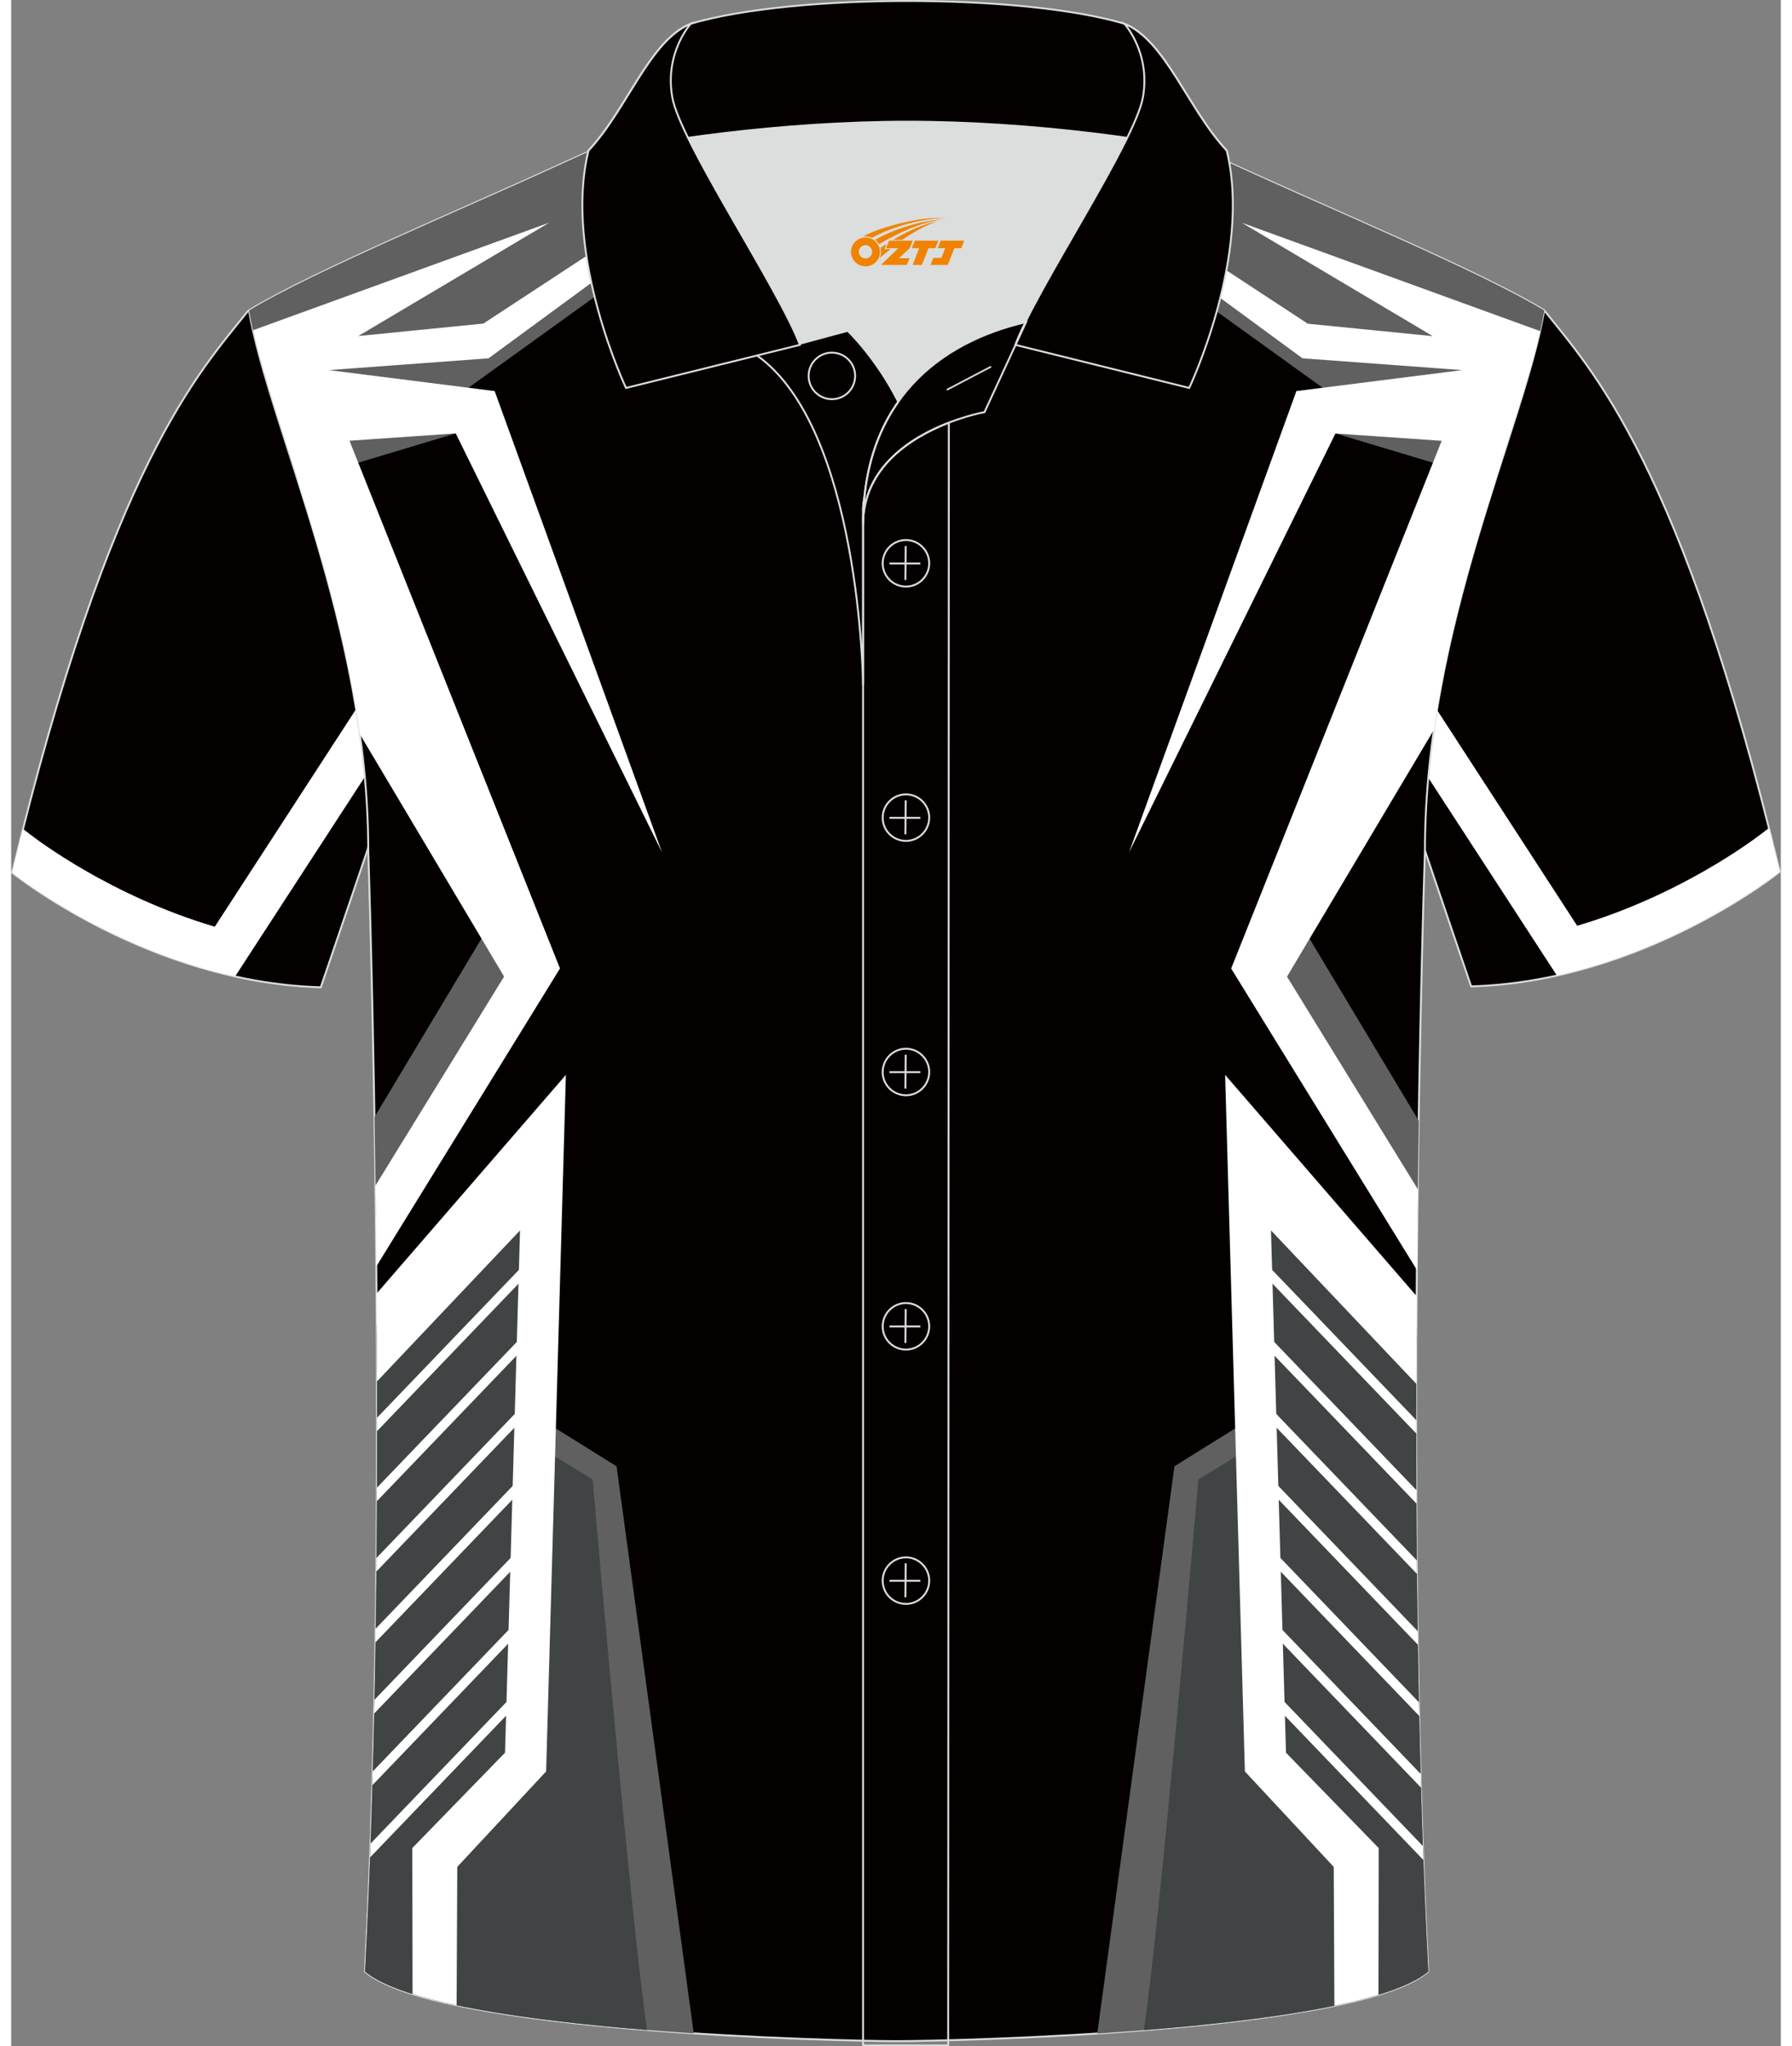 <?xml version="1.0" encoding="utf-8"?>
<!-- Generator: Adobe Illustrator 24.0.1, SVG Export Plug-In . SVG Version: 6.00 Build 0)  -->
<svg xmlns="http://www.w3.org/2000/svg" xmlns:xlink="http://www.w3.org/1999/xlink" version="1.1" id="图层_1" x="0px" y="0px" width="379.8px" height="433.5px" viewBox="0 0 375.08 433.53" enable-background="new 0 0 375.08 433.53" xml:space="preserve">
<rect x="0" y="0" width="375.08" height="433.53" fill="#808080" stroke="none"/>
<g>
	
		<path fill-rule="evenodd" clip-rule="evenodd" fill="#040000" stroke="#DCDDDD" stroke-width="0.4" stroke-miterlimit="22.927" d="   M50.11,65.98C40,78.72,21.12,98.25,0.22,184.87c0,0,28.82,23.27,65.4,24.29c0,0,7.08-20.72,9.77-28.7   C97.5,115.54,73.49,61.21,169.86,25c-1.43-0.27-3.07-0.27-4.87-0.1l0.08-0.01c-13.81-0.87-16.83-1.25-22.81,0.65   c-9.52,3.37-16.25,4.96-25.59,9.24C95,44.76,63.63,57.77,50.11,65.98z"/>
	<path fill-rule="evenodd" clip-rule="evenodd" fill="#FFFFFF" d="M37.96,204.31L37.96,204.31c-22.44-7.1-37.74-19.44-37.74-19.44   c0.77-3.17,1.53-6.25,2.29-9.24l0.82,0.62c0,0,14.45,11.66,35.86,18.83c1.29,0.43,2.61,0.85,3.96,1.25l43.48-66.92   c-1.21,7.59-2.43,15.39-4.01,23.39l-35.16,54.07c-1.8-0.4-3.56-0.84-5.29-1.31l-0.06-0.02l-0.09-0.02   c-0.34-0.09-0.69-0.19-1.03-0.29l-0.05-0.01l-0.02-0.01c-0.32-0.09-0.63-0.18-0.95-0.28l-0.15-0.04l-0.17-0.05   c-0.32-0.1-0.64-0.19-0.95-0.29l-0.04-0.01l-0.04-0.01l-0.11-0.03L37.96,204.31L37.96,204.31L37.96,204.31z M41.3,199.18   L41.3,199.18C41.18,199.17,41.17,199.18,41.3,199.18z"/>
	
		<path fill-rule="evenodd" clip-rule="evenodd" fill="#040000" stroke="#DCDDDD" stroke-width="0.4" stroke-miterlimit="22.927" d="   M324.96,65.78c10.11,12.74,28.99,32.27,49.89,118.9c0,0-28.82,23.27-65.4,24.29c0,0-7.08-20.72-9.77-28.7   c-22.1-64.92,1.9-119.25-94.47-155.46c1.43-0.27,3.07-0.27,4.87-0.1L210,24.7c13.81-0.87,16.83-1.25,22.81,0.65   c9.52,3.37,16.25,4.96,25.59,9.24C280.08,44.56,311.44,57.57,324.96,65.78z"/>
	<path fill-rule="evenodd" clip-rule="evenodd" fill="#FFFFFF" d="M337.11,204.11L337.11,204.11c22.44-7.1,37.74-19.44,37.74-19.44   c-0.77-3.17-1.53-6.25-2.29-9.24l-0.82,0.62c0,0-14.45,11.66-35.86,18.83c-1.29,0.43-2.61,0.85-3.96,1.25l-43.48-66.92   c1.21,7.59,2.43,15.39,4.01,23.39l35.16,54.06c1.8-0.4,3.56-0.84,5.29-1.31l0.06-0.02l0.09-0.02c0.34-0.09,0.69-0.19,1.03-0.29   l0.05-0.01l0.02-0.01c0.32-0.09,0.63-0.18,0.95-0.28l0.15-0.04l0.17-0.05c0.32-0.1,0.64-0.19,0.95-0.29l0.04-0.01l0.04-0.01   l0.11-0.03L337.11,204.11L337.11,204.11L337.11,204.11z M333.78,198.98L333.78,198.98C333.9,198.97,333.91,198.98,333.78,198.98z"/>
	
		<path fill-rule="evenodd" clip-rule="evenodd" fill="#040000" stroke="#DCDDDD" stroke-width="0.4" stroke-miterlimit="22.927" d="   M187.93,432.43h-0.5c-11.8-0.03-97.27-1.86-112.44-14.75c5.31-100.9,0.69-237.43,0.69-237.43c0-47.56-21.05-89.84-25.28-114.48   c13.51-8.22,44.87-21.22,66.55-31.19c5.5-2.52,11.57-5.17,15.52-6.93c17.36-0.32,25.11,1.25,55.04,1.25h0.31   c29.93,0,38.18-1.57,55.54-1.25c3.94,1.75,9.52,4.41,15.02,6.93c21.67,9.97,53.04,22.98,66.55,31.19   c-4.23,24.64-25.28,66.92-25.28,114.48c0,0-4.62,136.53,0.69,237.43C285.2,430.57,199.74,432.4,187.93,432.43z"/>
	<g>
		<path fill-rule="evenodd" clip-rule="evenodd" fill="#606060" d="M144.67,430.78l-16.36-120.14l-13.74-8.55l-5.1-45.24    l-31.96,25.74c0.22,42.62-0.24,92.09-2.51,135.09C83.85,425.19,116.57,428.95,144.67,430.78z"/>
		<path fill-rule="evenodd" clip-rule="evenodd" fill="#414445" d="M134.79,430.07c-3.43-22.7-11.55-116.65-11.55-116.65    l-12.26-7.46l-1.89-52.12L77.5,280.79c0.24,43.02-0.2,93.29-2.5,136.9C82.82,424.32,109.33,428.03,134.79,430.07z"/>
		<path fill-rule="evenodd" clip-rule="evenodd" fill="#606060" d="M171.11,28.73L92.15,85.58l2.07,6.24l-33.45,10.05    c-4.51-14.22-8.71-26.49-10.36-36.09c13.51-8.22,44.87-21.22,66.55-31.19c5.5-2.52,11.57-5.17,15.52-6.93    C146.15,27.41,153.86,28.33,171.11,28.73z"/>
		<path fill-rule="evenodd" clip-rule="evenodd" fill="#606060" d="M77.01,236.64l27.94-46.58l3.87,16.78l-31.51,50.93    C77.22,250.36,77.12,243.29,77.01,236.64z"/>
		<path fill-rule="evenodd" clip-rule="evenodd" fill="#FFFFFF" d="M165.68,28.58l-64.5,47.33l-33.86,2.5l35.15,4.44l35.48,97.74    L94.22,91.82L71.7,93.37l44.62,111.8l-38.91,63.1c-0.05-5.9-0.11-11.61-0.19-17.12l27.25-44.26l-30.55-51.31    c-4.81-34.83-18.09-65.23-22.66-85.62l62.78-22.79L73.57,71.19l26.51-2.64l61.22-40.13C162.69,28.47,164.15,28.53,165.68,28.58    L165.68,28.58L165.68,28.58z M77.46,274.04c0.04,6.05,0.08,12.26,0.09,18.6l30.3-31.97l-3.18,110.65l-19.65,20.2l0.05,30.93    c2.77,0.86,5.91,1.65,9.34,2.38l0.14-29.32l18.83-20.22l4.19-147.57L77.46,274.04z"/>
		<g>
			<polygon fill-rule="evenodd" clip-rule="evenodd" fill="#FFFFFF" points="77.56,300.34 111.19,265.3 112.71,266.56 77.56,303.18         "/>
			<path fill-rule="evenodd" clip-rule="evenodd" fill="#FFFFFF" d="M76.18,390.56l35.02-36.47l1.51,1.26L76.07,393.5     C76.11,392.53,76.14,391.54,76.18,390.56z"/>
			<path fill-rule="evenodd" clip-rule="evenodd" fill="#FFFFFF" d="M76.65,375.27l34.55-35.98l1.51,1.26l-36.14,37.64     C76.59,377.22,76.62,376.25,76.65,375.27z"/>
			<polygon fill-rule="evenodd" clip-rule="evenodd" fill="#FFFFFF" points="77,360.11 111.19,324.5 112.71,325.76 76.94,363.01         "/>
			<polygon fill-rule="evenodd" clip-rule="evenodd" fill="#FFFFFF" points="77.26,345.04 111.19,309.7 112.71,310.96 77.22,347.92         "/>
			<polygon fill-rule="evenodd" clip-rule="evenodd" fill="#FFFFFF" points="77.43,330.06 111.19,294.91 112.71,296.17      77.41,332.93    "/>
			<polygon fill-rule="evenodd" clip-rule="evenodd" fill="#FFFFFF" points="77.53,315.17 111.19,280.11 112.71,281.37      77.52,318.02    "/>
		</g>
		<path fill-rule="evenodd" clip-rule="evenodd" fill="#606060" d="M230.2,430.81l16.36-120.18l13.74-8.55l5.1-45.24l32.47,26.15    c-0.21,42.52,0.25,91.83,2.51,134.69C291.47,425.24,258.41,428.99,230.2,430.81z"/>
		<path fill-rule="evenodd" clip-rule="evenodd" fill="#414445" d="M240.07,430.1c3.43-22.63,11.56-116.69,11.56-116.69l12.26-7.46    l1.89-52.12l32.08,27.37c-0.23,42.93,0.21,93.01,2.5,136.48C292.5,424.37,265.69,428.08,240.07,430.1z"/>
		<path fill-rule="evenodd" clip-rule="evenodd" fill="#606060" d="M203.78,28.74l78.96,56.84l-2.07,6.24L314.56,102    c4.53-14.28,8.75-26.59,10.4-36.22c-13.51-8.22-44.87-21.22-66.55-31.19c-5.5-2.52-11.07-5.17-15.02-6.93    C229.58,27.41,221.54,28.35,203.78,28.74z"/>
		<path fill-rule="evenodd" clip-rule="evenodd" fill="#606060" d="M298.35,237.46l-28.43-47.39l-3.87,16.78l32.01,51.73    C298.14,251.17,298.24,244.1,298.35,237.46z"/>
		<path fill-rule="evenodd" clip-rule="evenodd" fill="#FFFFFF" d="M209.22,28.6l64.48,47.31l33.86,2.5l-35.15,4.44l-35.48,97.74    l43.75-88.75l22.52,1.55l-44.62,111.8l39.4,63.91c0.05-5.89,0.11-11.62,0.18-17.13l-27.74-45.06l31.2-52.41    c4.92-34.26,17.92-64.17,22.48-84.34L260.86,47.2l40.47,24.02l-26.51-2.64l-61.19-40.13C212.22,28.5,210.75,28.55,209.22,28.6    L209.22,28.6L209.22,28.6z M297.91,274.62c-0.04,6.04-0.07,12.23-0.09,18.55l-30.8-32.5l3.18,110.65l19.65,20.2l-0.05,31.08    c-2.78,0.85-5.92,1.62-9.34,2.33l-0.14-29.42l-18.83-20.22l-4.19-147.57L297.91,274.62z"/>
		<g>
			<polygon fill-rule="evenodd" clip-rule="evenodd" fill="#FFFFFF" points="297.81,300.86 263.68,265.3 262.16,266.56      297.82,303.7    "/>
			<polygon fill-rule="evenodd" clip-rule="evenodd" fill="#FFFFFF" points="299.22,391.1 263.68,354.1 262.16,355.36      299.32,394.05    "/>
			<path fill-rule="evenodd" clip-rule="evenodd" fill="#FFFFFF" d="M298.74,375.81l-35.06-36.51l-1.51,1.26l36.66,38.17     C298.79,377.76,298.77,376.78,298.74,375.81z"/>
			<path fill-rule="evenodd" clip-rule="evenodd" fill="#FFFFFF" d="M298.38,360.64l-34.7-36.14l-1.51,1.26l36.28,37.78     C298.42,362.57,298.4,361.6,298.38,360.64z"/>
			<polygon fill-rule="evenodd" clip-rule="evenodd" fill="#FFFFFF" points="298.12,345.57 263.68,309.7 262.16,310.96      298.16,348.45    "/>
			<polygon fill-rule="evenodd" clip-rule="evenodd" fill="#FFFFFF" points="297.94,330.59 263.68,294.91 262.16,296.17      297.97,333.45    "/>
			<polygon fill-rule="evenodd" clip-rule="evenodd" fill="#FFFFFF" points="297.84,315.69 263.68,280.11 262.16,281.37      297.86,318.54    "/>
		</g>
	</g>
	<path fill-rule="evenodd" clip-rule="evenodd" fill="#DCDDDD" d="M188.02,85.11c6.44-9.11,16.35-14.37,26.94-16.84   c5.24-10.64,16.09-27.82,21.62-39.14c-26.77-6.52-66.38-6.52-93.15,0c6.43,13.14,20,34.17,23.66,43.71l10.22-2.75   C177.3,70.09,183.3,75.76,188.02,85.11z"/>
	<path fill="none" stroke="#DCDDDD" stroke-width="0.4" stroke-miterlimit="10" d="M158.04,75.28l19.26-5.19c0,0,6,5.67,10.72,15.03   c-3.78,5.35-6.37,12.04-7.18,20.26c-0.14,0.74-0.24,1.47-0.28,2.18v3.57v33.98C180.56,145.1,180.03,90.85,158.04,75.28z"/>
	<path fill="none" stroke="#DCDDDD" stroke-width="0.4" stroke-miterlimit="10" d="M180.56,107.56v3.57c0-1.99,0.1-3.91,0.28-5.75   C180.69,106.12,180.6,106.85,180.56,107.56L180.56,107.56z M180.56,111.13v322.2h18.04l0.14-343.78   C191.14,92.48,180.56,98.79,180.56,111.13z"/>
	<path fill-rule="evenodd" clip-rule="evenodd" fill="#040000" stroke="#DCDDDD" stroke-width="0.4" stroke-miterlimit="10" d="   M122.08,33.11c13.39-3.26,40.91-7.33,67.91-7.33s54.52,4.07,67.91,7.33l-0.28-1.2c-8.22-8.78-12.93-23.33-21.69-26.89   C225,1.8,207.5,0.2,190,0.2c-17.51,0-35.01,1.61-45.95,4.82c-8.77,3.57-13.47,18.11-21.69,26.89L122.08,33.11z"/>
	<path fill-rule="evenodd" clip-rule="evenodd" fill="#040000" stroke="#DCDDDD" stroke-width="0.4" stroke-miterlimit="10" d="   M144.05,5.02c0,0-5.58,6.05-3.94,15.53c1.63,9.49,22.57,40.53,27.06,52.51l-36.86,9.13c0,0-13.39-28.22-7.95-50.28   C130.59,23.13,135.29,8.59,144.05,5.02z"/>
	<path fill-rule="evenodd" clip-rule="evenodd" fill="#040000" stroke="#DCDDDD" stroke-width="0.4" stroke-miterlimit="10" d="   M235.94,5.02c0,0,5.58,6.05,3.95,15.53c-1.63,9.49-22.57,40.53-27.06,52.51l36.86,9.13c0,0,13.39-28.22,7.95-50.28   C249.41,23.13,244.7,8.59,235.94,5.02z"/>
	<path fill="none" stroke="#DCDDDD" stroke-width="0.4" stroke-miterlimit="10" d="M173.95,84.57c2.72,0,4.93-2.21,4.93-4.93   s-2.21-4.93-4.93-4.93c-2.72,0-4.93,2.21-4.93,4.93S171.24,84.57,173.95,84.57z"/>
	<path fill="none" stroke="#DCDDDD" stroke-width="0.4" stroke-miterlimit="10" d="M215.11,68.24l-8.81,19.07   c0,0-25.75,4.58-25.75,23.82C180.56,84.95,196.83,72.44,215.11,68.24z"/>
	
	<line fill="none" stroke="#DCDDDD" stroke-width="0.36" stroke-miterlimit="10" x1="207.7" y1="77.67" x2="198.31" y2="82.59"/>
	<g>
		<g>
			<path fill="none" stroke="#DCDDDD" stroke-width="0.402" stroke-miterlimit="10" d="M189.65,124.27c2.71,0,4.93-2.22,4.93-4.93     s-2.23-4.93-4.93-4.93c-2.71,0-4.93,2.22-4.93,4.93C184.7,122.06,186.92,124.27,189.65,124.27z"/>
			
				<line fill="none" stroke="#DCDDDD" stroke-width="0.402" stroke-miterlimit="10" x1="189.6" y1="115.68" x2="189.53" y2="122.88"/>
			
				<line fill="none" stroke="#DCDDDD" stroke-width="0.402" stroke-miterlimit="10" x1="186.15" y1="119.38" x2="192.69" y2="119.38"/>
		</g>
		<g>
			<path fill="none" stroke="#DCDDDD" stroke-width="0.402" stroke-miterlimit="10" d="M189.65,178.15c2.71,0,4.93-2.22,4.93-4.93     c0-2.71-2.23-4.93-4.93-4.93c-2.71,0-4.93,2.22-4.93,4.93C184.7,175.94,186.92,178.15,189.65,178.15z"/>
			
				<line fill="none" stroke="#DCDDDD" stroke-width="0.402" stroke-miterlimit="10" x1="189.6" y1="169.56" x2="189.53" y2="176.76"/>
			
				<line fill="none" stroke="#DCDDDD" stroke-width="0.402" stroke-miterlimit="10" x1="186.15" y1="173.26" x2="192.69" y2="173.26"/>
		</g>
		<g>
			<path fill="none" stroke="#DCDDDD" stroke-width="0.402" stroke-miterlimit="10" d="M189.65,232.04c2.71,0,4.93-2.22,4.93-4.93     c0-2.71-2.23-4.93-4.93-4.93c-2.71,0-4.93,2.22-4.93,4.93C184.7,229.82,186.92,232.04,189.65,232.04z"/>
			
				<line fill="none" stroke="#DCDDDD" stroke-width="0.402" stroke-miterlimit="10" x1="189.6" y1="223.45" x2="189.53" y2="230.64"/>
			
				<line fill="none" stroke="#DCDDDD" stroke-width="0.402" stroke-miterlimit="10" x1="186.15" y1="227.14" x2="192.69" y2="227.14"/>
		</g>
		<g>
			<path fill="none" stroke="#DCDDDD" stroke-width="0.402" stroke-miterlimit="10" d="M189.65,285.92c2.71,0,4.93-2.22,4.93-4.93     s-2.23-4.93-4.93-4.93c-2.71,0-4.93,2.22-4.93,4.93C184.7,283.7,186.92,285.92,189.65,285.92z"/>
			
				<line fill="none" stroke="#DCDDDD" stroke-width="0.402" stroke-miterlimit="10" x1="189.6" y1="277.33" x2="189.53" y2="284.52"/>
			
				<line fill="none" stroke="#DCDDDD" stroke-width="0.402" stroke-miterlimit="10" x1="186.15" y1="281.02" x2="192.69" y2="281.02"/>
		</g>
		<g>
			<path fill="none" stroke="#DCDDDD" stroke-width="0.402" stroke-miterlimit="10" d="M189.65,339.8c2.71,0,4.93-2.22,4.93-4.93     s-2.23-4.93-4.93-4.93c-2.71,0-4.93,2.22-4.93,4.93C184.7,337.58,186.92,339.8,189.65,339.8z"/>
			
				<line fill="none" stroke="#DCDDDD" stroke-width="0.402" stroke-miterlimit="10" x1="189.6" y1="331.21" x2="189.53" y2="338.4"/>
			
				<line fill="none" stroke="#DCDDDD" stroke-width="0.402" stroke-miterlimit="10" x1="186.15" y1="334.9" x2="192.69" y2="334.9"/>
		</g>
	</g>
</g>
<g id="图层_x0020_1">
	<path fill="#F08300" d="M178.18,54.39c0.416,1.136,1.472,1.984,2.752,2.032c0.144,0,0.304,0,0.448-0.016h0.016   c0.016,0,0.064,0,0.128-0.016c0.032,0,0.048-0.016,0.08-0.016c0.064-0.016,0.144-0.032,0.224-0.048c0.016,0,0.016,0,0.032,0   c0.192-0.048,0.4-0.112,0.576-0.208c0.192-0.096,0.4-0.224,0.608-0.384c0.672-0.56,1.104-1.408,1.104-2.352   c0-0.224-0.032-0.448-0.08-0.672l0,0C184.02,52.51,183.97,52.34,183.89,52.16C183.42,51.07,182.34,50.31,181.07,50.31C179.38,50.31,178,51.68,178,53.38C178,53.73,178.06,54.07,178.18,54.39L178.18,54.39L178.18,54.39z M182.48,53.41L182.48,53.41C182.45,54.19,181.79,54.79,181.01,54.75C180.22,54.72,179.63,54.07,179.66,53.28c0.032-0.784,0.688-1.376,1.472-1.344   C181.9,51.97,182.51,52.64,182.48,53.41L182.48,53.41z"/>
	<polygon fill="#F08300" points="196.51,50.99 ,195.87,52.58 ,194.43,52.58 ,193.01,56.13 ,191.06,56.13 ,192.46,52.58 ,190.88,52.58    ,191.52,50.99"/>
	<path fill="#F08300" d="M198.48,46.26c-1.008-0.096-3.024-0.144-5.056,0.112c-2.416,0.304-5.152,0.912-7.616,1.664   C183.76,48.64,181.89,49.36,180.54,50.13C180.74,50.1,180.93,50.08,181.12,50.08c0.48,0,0.944,0.112,1.36,0.288   C186.58,48.05,193.78,46,198.48,46.26L198.48,46.26L198.48,46.26z"/>
	<path fill="#F08300" d="M183.95,51.73c4-2.368,8.88-4.672,13.488-5.248c-4.608,0.288-10.224,2-14.288,4.304   C183.47,51.04,183.74,51.36,183.95,51.73C183.95,51.73,183.95,51.73,183.95,51.73z"/>
	<polygon fill="#F08300" points="202,50.99 ,201.38,52.58 ,199.92,52.58 ,198.51,56.13 ,198.05,56.13 ,196.54,56.13 ,194.85,56.13    ,195.44,54.63 ,197.15,54.63 ,197.97,52.58 ,196.38,52.58 ,197.02,50.99"/>
	<polygon fill="#F08300" points="191.09,50.99 ,190.45,52.58 ,188.16,54.69 ,190.42,54.69 ,189.84,56.13 ,184.35,56.13 ,188.02,52.58    ,185.44,52.58 ,186.08,50.99"/>
	<path fill="#F08300" d="M196.37,46.85c-3.376,0.752-6.464,2.192-9.424,3.952h1.888C191.26,49.23,193.6,47.8,196.37,46.85z    M185.57,51.67C184.94,52.05,184.88,52.1,184.27,52.51c0.064,0.256,0.112,0.544,0.112,0.816c0,0.496-0.112,0.976-0.32,1.392   c0.176-0.16,0.32-0.304,0.432-0.4c0.272-0.24,0.768-0.64,1.6-1.296l0.32-0.256H185.09l0,0L185.57,51.67L185.57,51.67L185.57,51.67z"/>
</g>
</svg>